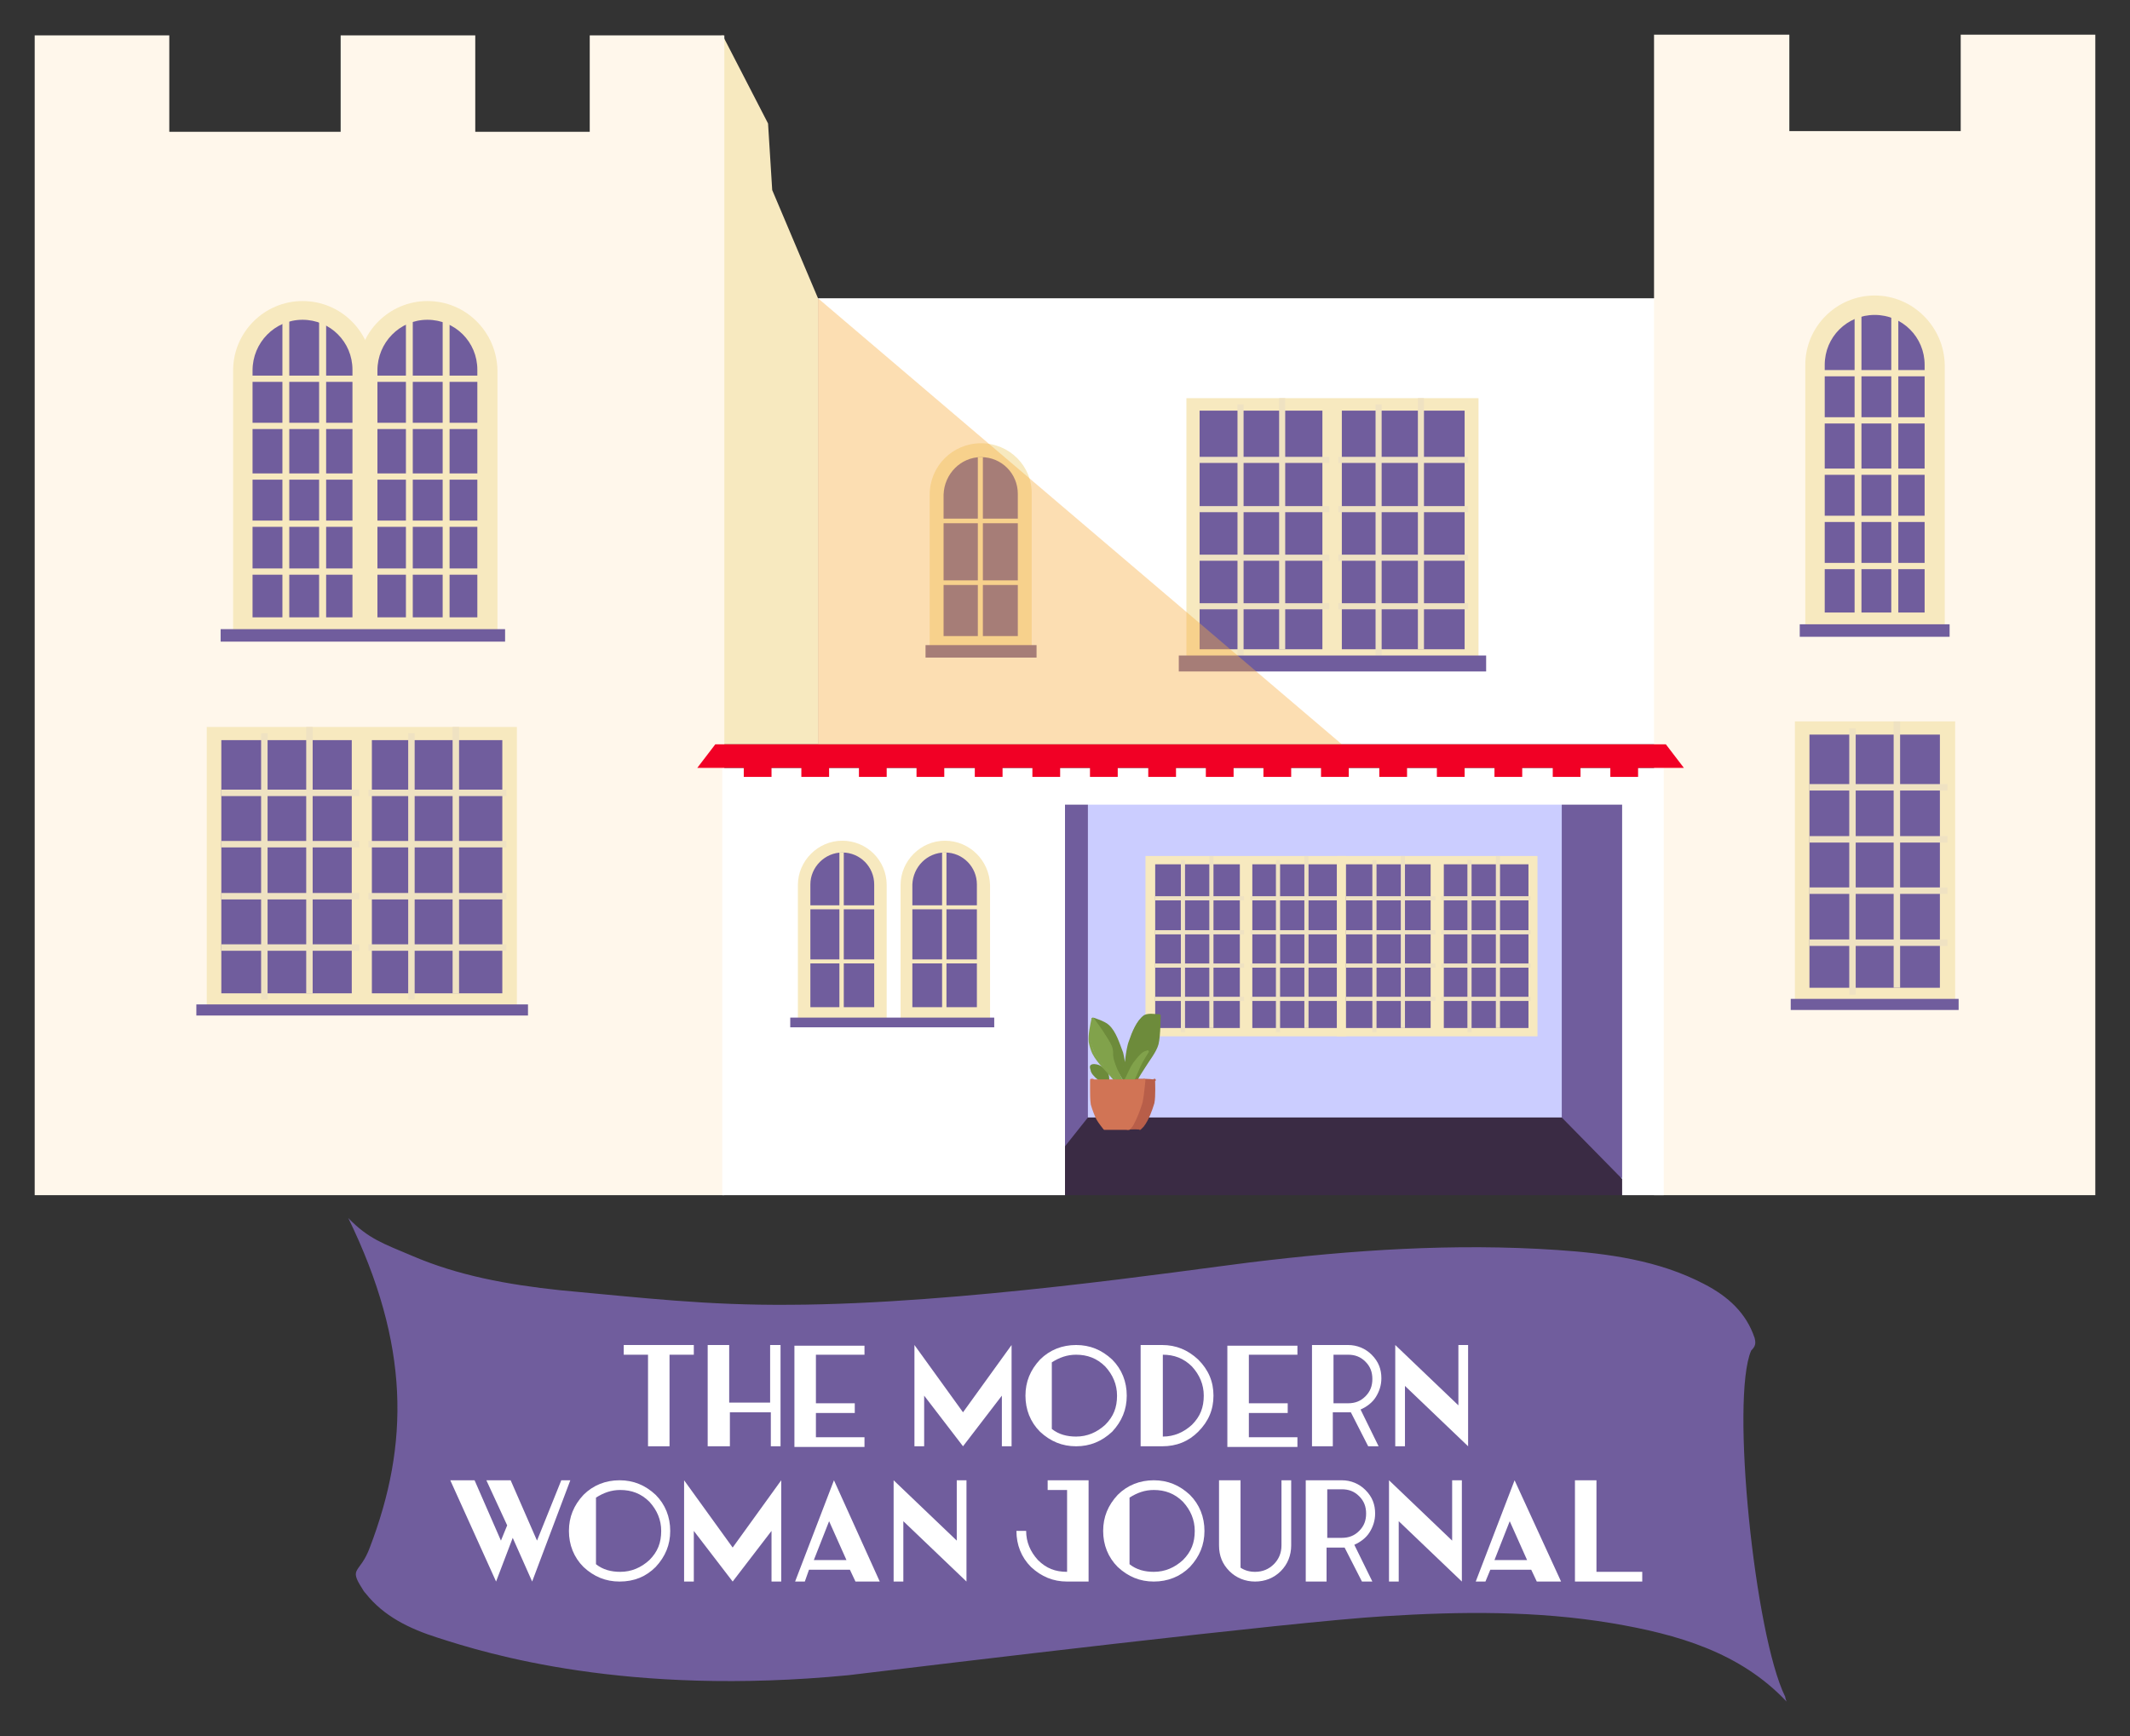 <?xml version="1.0" encoding="UTF-8"?> <!-- Generator: Adobe Illustrator 19.0.0, SVG Export Plug-In . SVG Version: 6.00 Build 0) --> <svg xmlns="http://www.w3.org/2000/svg" xmlns:xlink="http://www.w3.org/1999/xlink" version="1.1" id="Layer_1" x="0px" y="0px" viewBox="0 0 307 250.3" style="enable-background:new 0 0 307 250.3;" xml:space="preserve"><rect x="0" y="0" width="307" height="250.3" fill="#333333" stroke="none"/> <style type="text/css"> .st0{fill-rule:evenodd;clip-rule:evenodd;fill:#705D9D;} .st1{fill:#CBCDFF;} .st2{fill:#705D9D;} .st3{fill:#F7E9BF;} .st4{fill:#FFFFFF;} .st5{fill:#3A2B44;} .st6{fill:#FFF7EB;} .st7{fill:#F10025;} .st8{fill:none;stroke:#EFE2C2;stroke-width:0.931;stroke-miterlimit:10;} .st9{fill:none;stroke:#EFE2C2;stroke-width:0.877;stroke-miterlimit:10;} .st10{fill:none;stroke:#EFE2C2;stroke-width:0.602;stroke-miterlimit:10;} .st11{fill:none;stroke:#F7E9BF;stroke-width:0.988;stroke-miterlimit:10;} .st12{fill:none;stroke:#F7E9BF;stroke-width:1.013;stroke-miterlimit:10;} .st13{fill:none;stroke:#F7E9BF;stroke-width:0.901;stroke-miterlimit:10;} .st14{fill:none;stroke:#F7E9BF;stroke-width:0.995;stroke-miterlimit:10;} .st15{fill:none;stroke:#F7E9BF;stroke-width:0.63;stroke-miterlimit:10;} .st16{fill:none;stroke:#F7E9BF;stroke-width:0.575;stroke-miterlimit:10;} .st17{fill:none;stroke:#F7E9BF;stroke-width:0.728;stroke-miterlimit:10;} .st18{fill:none;stroke:#F7E9BF;stroke-width:0.664;stroke-miterlimit:10;} .st19{opacity:0.4;fill:#F9AE40;} .st20{fill:#6D8B3B;stroke:#6D8B3B;stroke-width:0.37;stroke-linecap:round;stroke-linejoin:round;} .st21{fill:#6D8B3B;} .st22{fill:none;stroke:#6D8B3B;stroke-width:0.37;stroke-linecap:round;stroke-linejoin:round;} .st23{fill:#81A24B;} .st24{fill:none;stroke:#81A24B;stroke-width:0.37;stroke-linecap:round;stroke-linejoin:round;} .st25{fill:#B85E49;} .st26{fill:none;stroke:#B85E49;stroke-width:0.37;stroke-linecap:round;stroke-linejoin:round;} .st27{fill:#D17455;} .st28{fill:none;stroke:#D17455;stroke-width:0.37;stroke-linecap:round;stroke-linejoin:round;} </style> <g> <path id="XMLID_219_" class="st0" d="M257.5,245.3c-6.7-7.1-15.7-9.7-25.2-11.3c-10.8-1.8-21.8-1.7-32.8-1 c-13.4,0.8-63.9,6.9-77.2,8.5c-32,3.1-52.1-3.1-59.2-5.4c-4.1-1.3-7.8-3.1-10.4-6.4c-0.2-0.2-0.4-0.5-0.5-0.7 c-2-3.1-0.3-2.1,1.1-5.9c5.7-14.9,5.8-29.2-3.1-47.5c2.9,3,5.1,3.7,9.1,5.4c6.7,2.9,13.9,4.2,21.4,5c12,1.1,21.1,2.2,33.2,2.1 c24.4-0.1,56.5-4.9,66.2-6.1c14.7-1.8,29.5-2.8,44.3-1.8c7.4,0.5,14.7,1.5,21.2,4.9c3.5,1.8,6.1,4.2,7.3,7.8 c0.2,0.8,0.1,1.2-0.5,1.8c-3,6.9,0.5,41,4.9,49.9C257.3,244.6,257.3,244.8,257.5,245.3z"></path> <g> <polygon id="XMLID_218_" class="st1" points="242.7,112.5 151.7,112.5 143.6,170.9 243.1,170.9 "></polygon> <rect id="XMLID_217_" x="142.1" y="114.3" class="st2" width="14.7" height="54.8"></rect> <polygon id="XMLID_216_" class="st3" points="117.9,107.3 104.1,107.3 104.1,5 110.7,17.8 111.3,27.4 117.9,43 "></polygon> <rect id="XMLID_215_" x="225.1" y="115" class="st2" width="14.7" height="54.8"></rect> <rect id="XMLID_214_" x="117.9" y="43" class="st4" width="121.8" height="64.3"></rect> <polygon id="XMLID_213_" class="st5" points="225.1,161.1 156.8,161.1 147.9,172.3 236.1,172.3 "></polygon> <polygon id="XMLID_212_" class="st6" points="302,5 282.6,5 282.6,18.9 257.9,18.9 257.9,5 238.4,5 238.4,172.3 249.6,172.3 257.9,172.3 282.6,172.3 302,172.3 "></polygon> <polygon id="XMLID_211_" class="st6" points="85,5.1 85,19 68.5,19 68.5,5.1 49.1,5.1 49.1,19 24.4,19 24.4,5.1 5,5.1 5,172.3 16.2,172.3 24.4,172.3 49.1,172.3 68.5,172.3 85,172.3 94.7,172.3 104.4,172.3 104.4,5.1 "></polygon> <polygon id="XMLID_210_" class="st4" points="233.8,110.7 153.5,110.7 146.6,110.7 104.1,110.7 104.1,172.3 153.5,172.3 153.5,116 233.8,116 233.8,172.3 239.8,172.3 239.8,116 239.8,110.7 "></polygon> <polygon id="XMLID_209_" class="st7" points="242.7,110.7 100.5,110.7 103.1,107.3 240.1,107.3 "></polygon> <g> <g> <rect id="XMLID_208_" x="29.8" y="104.8" class="st3" width="44.7" height="40.2"></rect> <rect id="XMLID_207_" x="31.9" y="106.7" class="st2" width="18.8" height="36.5"></rect> <rect id="XMLID_206_" x="53.6" y="106.7" class="st2" width="18.8" height="36.5"></rect> <g> <line id="XMLID_205_" class="st8" x1="38.1" y1="105.7" x2="38.1" y2="144.1"></line> <line id="XMLID_204_" class="st8" x1="44.6" y1="104.8" x2="44.6" y2="143.2"></line> <g> <line id="XMLID_203_" class="st8" x1="31.9" y1="114.3" x2="51.8" y2="114.3"></line> <line id="XMLID_202_" class="st8" x1="31.9" y1="121.7" x2="51.8" y2="121.7"></line> </g> <g> <line id="XMLID_201_" class="st8" x1="31.9" y1="129.2" x2="51.8" y2="129.2"></line> <line id="XMLID_200_" class="st8" x1="31.9" y1="136.6" x2="51.8" y2="136.6"></line> </g> </g> <g> <line id="XMLID_199_" class="st8" x1="59.3" y1="105.7" x2="59.3" y2="144.1"></line> <line id="XMLID_198_" class="st8" x1="65.7" y1="104.8" x2="65.7" y2="143.2"></line> <g> <line id="XMLID_197_" class="st8" x1="53.1" y1="114.3" x2="73" y2="114.3"></line> <line id="XMLID_196_" class="st8" x1="53.1" y1="121.7" x2="73" y2="121.7"></line> </g> <g> <line id="XMLID_195_" class="st8" x1="53.1" y1="129.2" x2="73" y2="129.2"></line> <line id="XMLID_194_" class="st8" x1="53.1" y1="136.6" x2="73" y2="136.6"></line> </g> </g> </g> <rect id="XMLID_193_" x="28.3" y="144.8" class="st2" width="47.8" height="1.6"></rect> </g> <g> <g> <rect id="XMLID_192_" x="171" y="57.4" class="st3" width="42.1" height="37.8"></rect> <rect id="XMLID_191_" x="172.9" y="59.2" class="st2" width="17.7" height="34.4"></rect> <rect id="XMLID_190_" x="193.4" y="59.2" class="st2" width="17.7" height="34.4"></rect> <g> <line id="XMLID_189_" class="st9" x1="178.8" y1="58.3" x2="178.8" y2="94.5"></line> <line id="XMLID_188_" class="st9" x1="184.8" y1="57.4" x2="184.8" y2="93.6"></line> <g> <line id="XMLID_187_" class="st9" x1="172.9" y1="66.3" x2="191.6" y2="66.3"></line> <line id="XMLID_186_" class="st9" x1="172.9" y1="73.4" x2="191.6" y2="73.4"></line> </g> <g> <line id="XMLID_185_" class="st9" x1="172.9" y1="80.4" x2="191.6" y2="80.4"></line> <line id="XMLID_184_" class="st9" x1="172.9" y1="87.4" x2="191.6" y2="87.4"></line> </g> </g> <g> <line id="XMLID_183_" class="st9" x1="198.7" y1="58.3" x2="198.7" y2="94.5"></line> <line id="XMLID_182_" class="st9" x1="204.8" y1="57.4" x2="204.8" y2="93.6"></line> <g> <line id="XMLID_181_" class="st9" x1="192.9" y1="66.3" x2="211.6" y2="66.3"></line> <line id="XMLID_180_" class="st9" x1="192.9" y1="73.4" x2="211.6" y2="73.4"></line> </g> <g> <line id="XMLID_179_" class="st9" x1="192.9" y1="80.4" x2="211.6" y2="80.4"></line> <line id="XMLID_178_" class="st9" x1="192.9" y1="87.4" x2="211.6" y2="87.4"></line> </g> </g> </g> <rect id="XMLID_177_" x="169.9" y="94.5" class="st2" width="44.3" height="2.3"></rect> </g> <g> <g> <g> <rect id="XMLID_176_" x="165.1" y="123.4" class="st3" width="28.9" height="26"></rect> <rect id="XMLID_175_" x="166.5" y="124.6" class="st2" width="12.2" height="23.6"></rect> <rect id="XMLID_174_" x="180.5" y="124.6" class="st2" width="12.2" height="23.6"></rect> <g> <line id="XMLID_173_" class="st10" x1="170.5" y1="124" x2="170.5" y2="148.8"></line> <line id="XMLID_172_" class="st10" x1="174.6" y1="123.4" x2="174.6" y2="148.2"></line> <g> <line id="XMLID_171_" class="st10" x1="166.5" y1="129.5" x2="179.3" y2="129.5"></line> <line id="XMLID_170_" class="st10" x1="166.5" y1="134.4" x2="179.3" y2="134.4"></line> </g> <g> <line id="XMLID_169_" class="st10" x1="166.5" y1="139.2" x2="179.3" y2="139.2"></line> <line id="XMLID_168_" class="st10" x1="166.5" y1="144" x2="179.3" y2="144"></line> </g> </g> <g> <line id="XMLID_167_" class="st10" x1="184.2" y1="124" x2="184.2" y2="148.8"></line> <line id="XMLID_166_" class="st10" x1="188.3" y1="123.4" x2="188.3" y2="148.2"></line> <g> <line id="XMLID_165_" class="st10" x1="180.2" y1="129.5" x2="193" y2="129.5"></line> <line id="XMLID_164_" class="st10" x1="180.2" y1="134.4" x2="193" y2="134.4"></line> </g> <g> <line id="XMLID_163_" class="st10" x1="180.2" y1="139.2" x2="193" y2="139.2"></line> <line id="XMLID_162_" class="st10" x1="180.2" y1="144" x2="193" y2="144"></line> </g> </g> </g> </g> <g> <g> <rect id="XMLID_161_" x="192.7" y="123.4" class="st3" width="28.9" height="26"></rect> <rect id="XMLID_160_" x="194" y="124.6" class="st2" width="12.2" height="23.6"></rect> <rect id="XMLID_159_" x="208.1" y="124.6" class="st2" width="12.2" height="23.6"></rect> <g> <line id="XMLID_158_" class="st10" x1="198.1" y1="124" x2="198.1" y2="148.8"></line> <line id="XMLID_157_" class="st10" x1="202.2" y1="123.4" x2="202.2" y2="148.2"></line> <g> <line id="XMLID_156_" class="st10" x1="194" y1="129.5" x2="206.9" y2="129.5"></line> <line id="XMLID_155_" class="st10" x1="194" y1="134.4" x2="206.9" y2="134.4"></line> </g> <g> <line id="XMLID_154_" class="st10" x1="194" y1="139.2" x2="206.9" y2="139.2"></line> <line id="XMLID_153_" class="st10" x1="194" y1="144" x2="206.9" y2="144"></line> </g> </g> <g> <line id="XMLID_152_" class="st10" x1="211.8" y1="124" x2="211.8" y2="148.8"></line> <line id="XMLID_151_" class="st10" x1="215.9" y1="123.4" x2="215.9" y2="148.2"></line> <g> <line id="XMLID_150_" class="st10" x1="207.7" y1="129.5" x2="220.6" y2="129.5"></line> <line id="XMLID_149_" class="st10" x1="207.7" y1="134.4" x2="220.6" y2="134.4"></line> </g> <g> <line id="XMLID_148_" class="st10" x1="207.7" y1="139.2" x2="220.6" y2="139.2"></line> <line id="XMLID_147_" class="st10" x1="207.7" y1="144" x2="220.6" y2="144"></line> </g> </g> </g> </g> </g> <g id="XMLID_146_"> <path id="XMLID_221_" class="st2" d="M35,90.5V53.4c0-4.8,3.9-8.6,8.6-8.6c4.8,0,8.6,3.9,8.6,8.6v37.1H35z"></path> <path id="XMLID_39_" class="st3" d="M43.6,46.1c4,0,7.2,3.2,7.2,7.2v35.7H36.4V53.4C36.4,49.4,39.6,46.1,43.6,46.1 M43.6,43.4 c-5.5,0-10,4.5-10,10v35.7v2.8h2.8h14.5h2.8v-2.8V53.4C53.6,47.9,49.2,43.4,43.6,43.4L43.6,43.4z"></path> </g> <g id="XMLID_145_"> <path id="XMLID_225_" class="st2" d="M53,90.5V53.4c0-4.8,3.9-8.6,8.6-8.6c4.8,0,8.6,3.9,8.6,8.6v37.1H53z"></path> <path id="XMLID_222_" class="st3" d="M61.6,46.1c4,0,7.2,3.2,7.2,7.2v35.7H54.4V53.4C54.4,49.4,57.6,46.1,61.6,46.1 M61.6,43.4 c-5.5,0-10,4.5-10,10v35.7v2.8h2.8h14.5h2.8v-2.8V53.4C71.6,47.9,67.2,43.4,61.6,43.4L61.6,43.4z"></path> </g> <g> <line id="XMLID_144_" class="st11" x1="41.2" y1="89.8" x2="41.2" y2="46.1"></line> <line id="XMLID_143_" class="st12" x1="46.5" y1="90.7" x2="46.5" y2="44.8"></line> </g> <g> <line id="XMLID_142_" class="st13" x1="35.5" y1="54.6" x2="51.8" y2="54.6"></line> <line id="XMLID_141_" class="st13" x1="35.5" y1="61.4" x2="51.8" y2="61.4"></line> <line id="XMLID_140_" class="st13" x1="35.5" y1="68.7" x2="51.8" y2="68.7"></line> <line id="XMLID_139_" class="st13" x1="35.5" y1="75.5" x2="51.8" y2="75.5"></line> <line id="XMLID_138_" class="st13" x1="35.9" y1="82.4" x2="52.2" y2="82.4"></line> </g> <g> <line id="XMLID_137_" class="st11" x1="59" y1="89.8" x2="59" y2="46.1"></line> <line id="XMLID_136_" class="st14" x1="64.3" y1="89.1" x2="64.3" y2="44.8"></line> </g> <g> <line id="XMLID_135_" class="st13" x1="53.3" y1="54.6" x2="69.6" y2="54.6"></line> <line id="XMLID_134_" class="st13" x1="53.3" y1="61.4" x2="69.6" y2="61.4"></line> <line id="XMLID_133_" class="st13" x1="53.3" y1="68.7" x2="69.6" y2="68.7"></line> <line id="XMLID_132_" class="st13" x1="53.3" y1="75.5" x2="69.6" y2="75.5"></line> <line id="XMLID_131_" class="st13" x1="53.7" y1="82.4" x2="70" y2="82.4"></line> </g> <g> <g id="XMLID_130_"> <path id="XMLID_229_" class="st2" d="M115.9,146.2v-18.6c0-3,2.5-5.5,5.5-5.5c3,0,5.5,2.5,5.5,5.5v18.6H115.9z"></path> <path id="XMLID_226_" class="st3" d="M121.4,122.9c2.6,0,4.6,2.1,4.6,4.6v17.7h-9.2v-17.7C116.8,125,118.9,122.9,121.4,122.9 M121.4,121.2c-3.5,0-6.4,2.9-6.4,6.4v17.7v1.8h1.8h9.2h1.8v-1.8v-17.7C127.8,124,124.9,121.2,121.4,121.2L121.4,121.2z"></path> </g> <g> <line id="XMLID_129_" class="st15" x1="121.3" y1="145.8" x2="121.3" y2="122.9"></line> </g> <g> <line id="XMLID_128_" class="st16" x1="116.1" y1="130.8" x2="126.5" y2="130.8"></line> <line id="XMLID_127_" class="st16" x1="116.1" y1="138.6" x2="126.5" y2="138.6"></line> </g> </g> <g> <g id="XMLID_126_"> <path id="XMLID_263_" class="st2" d="M130.7,146.2v-18.6c0-3,2.5-5.5,5.5-5.5c3,0,5.5,2.5,5.5,5.5v18.6H130.7z"></path> <path id="XMLID_230_" class="st3" d="M136.2,122.9c2.6,0,4.6,2.1,4.6,4.6v17.7h-9.3v-17.7C131.6,125,133.6,122.9,136.2,122.9 M136.2,121.2c-3.5,0-6.4,2.9-6.4,6.4v17.7v1.8h1.8h9.3h1.8v-1.8v-17.7C142.6,124,139.7,121.2,136.2,121.2L136.2,121.2z"></path> </g> <g> <line id="XMLID_125_" class="st15" x1="136.1" y1="145.8" x2="136.1" y2="122.9"></line> </g> <g> <line id="XMLID_124_" class="st16" x1="130.9" y1="130.8" x2="141.3" y2="130.8"></line> <line id="XMLID_123_" class="st16" x1="130.9" y1="138.6" x2="141.3" y2="138.6"></line> </g> </g> <rect id="XMLID_122_" x="31.8" y="90.7" class="st2" width="41" height="1.8"></rect> <g> <g> <g id="XMLID_121_"> <path id="XMLID_267_" class="st2" d="M135.1,92.8V71.3c0-3.5,2.9-6.4,6.4-6.4c3.5,0,6.4,2.9,6.4,6.4v21.5H135.1z"></path> <path id="XMLID_264_" class="st3" d="M141.4,65.9c3,0,5.3,2.4,5.3,5.3v20.5h-10.7V71.3C136.1,68.3,138.5,65.9,141.4,65.9 M141.4,63.9c-4.1,0-7.4,3.3-7.4,7.4v20.5v2h2h10.7h2v-2V71.3C148.8,67.2,145.5,63.9,141.4,63.9L141.4,63.9z"></path> </g> <g> <line id="XMLID_120_" class="st17" x1="141.3" y1="92.3" x2="141.3" y2="65.9"></line> </g> <g> <line id="XMLID_119_" class="st18" x1="135.3" y1="75.1" x2="147.3" y2="75.1"></line> <line id="XMLID_118_" class="st18" x1="135.3" y1="84" x2="147.3" y2="84"></line> </g> </g> <rect id="XMLID_117_" x="133.4" y="93" class="st2" width="16" height="1.8"></rect> </g> <rect id="XMLID_116_" x="113.9" y="146.7" class="st2" width="29.4" height="1.4"></rect> <g> <g> <rect id="XMLID_115_" x="258.7" y="104" class="st3" width="23.1" height="40.2"></rect> <rect id="XMLID_114_" x="260.8" y="105.9" class="st2" width="18.8" height="36.5"></rect> <g> <line id="XMLID_113_" class="st8" x1="267" y1="105" x2="267" y2="143.4"></line> <line id="XMLID_112_" class="st8" x1="273.4" y1="104" x2="273.4" y2="142.4"></line> <g> <line id="XMLID_111_" class="st8" x1="260.8" y1="113.5" x2="280.7" y2="113.5"></line> <line id="XMLID_110_" class="st8" x1="260.8" y1="121" x2="280.7" y2="121"></line> </g> <g> <line id="XMLID_109_" class="st8" x1="260.8" y1="128.4" x2="280.7" y2="128.4"></line> <line id="XMLID_108_" class="st8" x1="260.8" y1="135.9" x2="280.7" y2="135.9"></line> </g> </g> </g> <rect id="XMLID_107_" x="258.1" y="144" class="st2" width="24.2" height="1.6"></rect> </g> <g> <g id="XMLID_106_"> <path id="XMLID_271_" class="st2" d="M261.6,89.7V52.6c0-4.8,3.9-8.6,8.6-8.6s8.6,3.9,8.6,8.6v37.1H261.6z"></path> <path id="XMLID_268_" class="st3" d="M270.2,45.4c4,0,7.2,3.2,7.2,7.2v35.7H263V52.6C263,48.6,266.2,45.4,270.2,45.4 M270.2,42.6c-5.5,0-10,4.5-10,10v35.7v2.8h2.8h14.5h2.8v-2.8V52.6C280.2,47.1,275.7,42.6,270.2,42.6L270.2,42.6z"></path> </g> <g> <line id="XMLID_105_" class="st11" x1="267.8" y1="89" x2="267.8" y2="45.4"></line> <line id="XMLID_104_" class="st12" x1="273.1" y1="90" x2="273.1" y2="44"></line> </g> <g> <line id="XMLID_103_" class="st13" x1="262.1" y1="53.8" x2="278.4" y2="53.8"></line> <line id="XMLID_102_" class="st13" x1="262.1" y1="60.6" x2="278.4" y2="60.6"></line> <line id="XMLID_101_" class="st13" x1="262.1" y1="68" x2="278.4" y2="68"></line> <line id="XMLID_100_" class="st13" x1="262.1" y1="74.8" x2="278.4" y2="74.8"></line> <line id="XMLID_99_" class="st13" x1="262.5" y1="81.6" x2="278.8" y2="81.6"></line> </g> <rect id="XMLID_98_" x="259.4" y="90" class="st2" width="21.6" height="1.8"></rect> </g> <polygon id="XMLID_97_" class="st19" points="193.4,107.3 117.9,107.3 117.9,43 "></polygon> <g> <rect id="XMLID_96_" x="107.2" y="108.5" class="st7" width="4" height="3.5"></rect> <rect id="XMLID_95_" x="115.5" y="108.5" class="st7" width="4" height="3.5"></rect> <rect id="XMLID_94_" x="123.8" y="108.5" class="st7" width="4" height="3.5"></rect> <rect id="XMLID_93_" x="132.1" y="108.5" class="st7" width="4" height="3.5"></rect> <rect id="XMLID_92_" x="140.5" y="108.5" class="st7" width="4" height="3.5"></rect> <rect id="XMLID_91_" x="148.8" y="108.5" class="st7" width="4" height="3.5"></rect> <rect id="XMLID_90_" x="157.1" y="108.5" class="st7" width="4" height="3.5"></rect> <rect id="XMLID_89_" x="165.5" y="108.5" class="st7" width="4" height="3.5"></rect> <rect id="XMLID_88_" x="173.8" y="108.5" class="st7" width="4" height="3.5"></rect> <rect id="XMLID_87_" x="182.1" y="108.5" class="st7" width="4" height="3.5"></rect> <rect id="XMLID_86_" x="190.4" y="108.5" class="st7" width="4" height="3.5"></rect> <rect id="XMLID_85_" x="198.8" y="108.5" class="st7" width="4" height="3.5"></rect> <rect id="XMLID_84_" x="207.1" y="108.5" class="st7" width="4" height="3.5"></rect> <rect id="XMLID_83_" x="215.4" y="108.5" class="st7" width="4" height="3.5"></rect> <rect id="XMLID_82_" x="223.8" y="108.5" class="st7" width="4" height="3.5"></rect> <rect id="XMLID_81_" x="232.1" y="108.5" class="st7" width="4" height="3.5"></rect> </g> <g id="Layer_18_1_"> <g id="Layer_9_1_"> <path id="XMLID_80_" class="st20" d="M159.7,156L159.7,156c0-0.3,0-0.8-0.1-1.1c-0.2-0.5-0.8-1-1.3-1.2c-0.3-0.1-0.8-0.2-1,0 c-0.1,0.2,0.1,0.5,0.1,0.7c0.1,0.3,0.4,0.6,0.6,0.8c0.3,0.3,0.7,0.5,1,0.8l0,0C159.2,155.9,159.7,156,159.7,156L159.7,156z"></path> <path id="XMLID_79_" class="st21" d="M157.5,146.9L157.5,146.9c0.7,1.5,1.5,3.5,2.2,4.9c0.6,1.2,1.6,2.7,2.2,3.8l0,0 c0.5,0.1,1.7,0.2,1.7,0.2c0.4-0.6,0.9-1.4,1.2-2c0.6-1,1.5-2.2,1.9-3.3c0.4-1.2,0.3-4.1,0.3-4.1c-0.6,0-1.6-0.2-2.1,0.1 c-1.1,0.6-1.7,2.4-2.1,3.6c-0.5,1.3-0.7,4.4-0.7,4.4c-0.2-0.8-0.3-2-0.5-2.8c-0.4-1.2-1-3-2-3.9 C159.1,147.4,157.5,146.9,157.5,146.9L157.5,146.9z"></path> <path class="st22" d="M162.2,154.5L162.2,154.5c0,0,0.2-3.2,0.7-4.4c0.4-1.2,1.1-2.9,2.1-3.6c0.6-0.3,1.5-0.1,2.1-0.1l0,0 c0,0,0,2.9-0.3,4.1c-0.3,1.1-1.3,2.3-1.9,3.3c-0.4,0.6-0.9,1.4-1.2,2l0,0c0,0-1.2-0.1-1.7-0.2c-0.7-1.2-1.6-2.7-2.2-3.8 c-0.7-1.4-1.6-3.4-2.2-4.9l0,0c0,0,1.6,0.5,2.1,1c1,0.9,1.5,2.6,2,3.9C161.9,152.5,162,153.7,162.2,154.5 M162,155.6L162,155.6 M157.5,146.9L157.5,146.9"></path> <path id="XMLID_75_" class="st23" d="M160.9,155.7L160.9,155.7c-1-1.2-2.5-2.6-3.2-4c-0.2-0.5-0.4-1.1-0.5-1.6 c-0.1-1,0.2-2.3,0.4-3.3c0,0,0.6,0.8,0.8,1.1c0.3,0.5,0.7,1.1,1,1.5c0.3,0.5,0.8,1.2,0.9,1.8c0.1,0.3,0,0.8,0.1,1.2 c0.1,0.6,0.4,1.3,0.6,1.8c0.2,0.4,0.7,1.4,0.7,1.4C161.4,155.7,160.9,155.7,160.9,155.7L160.9,155.7z"></path> <path class="st24" d="M161.6,155.7L161.6,155.7c0,0-0.5-1-0.7-1.4c-0.2-0.5-0.5-1.2-0.6-1.8c-0.1-0.4,0-0.8-0.1-1.2 c-0.1-0.6-0.6-1.3-0.9-1.8c-0.3-0.5-0.7-1.1-1-1.5c-0.2-0.3-0.8-1.1-0.8-1.1c-0.2,1-0.5,2.3-0.4,3.3c0.1,0.5,0.3,1.2,0.5,1.6 c0.7,1.4,2.3,2.8,3.2,4l0,0C160.9,155.7,161.4,155.7,161.6,155.7 M160.9,155.7L160.9,155.7"></path> <path id="XMLID_72_" class="st23" d="M165.4,151.6L165.4,151.6c-0.2,0.1-0.4,0.1-0.5,0.2c-0.5,0.3-1,1-1.4,1.5 c-0.5,0.7-0.9,1.7-1.3,2.5l0,0c0.3,0.1,1,0.2,1,0.2c0.3-0.7,0.7-1.6,1-2.3C164.5,153,165.4,151.6,165.4,151.6L165.4,151.6z"></path> <path class="st24" d="M163.2,156L163.2,156c0,0-0.7-0.2-1-0.2c0.4-0.7,0.8-1.8,1.3-2.5c0.4-0.5,0.9-1.2,1.4-1.5 c0.1-0.1,0.4-0.1,0.5-0.2l0,0c0,0-0.9,1.4-1.2,2.1C163.9,154.4,163.5,155.3,163.2,156 M162.2,155.7L162.2,155.7 M165.4,151.6 L165.4,151.6"></path> <path id="XMLID_68_" class="st25" d="M166.4,155.7L166.4,155.7c-0.8,0-1.8,0-2.5-0.1l0,0c-0.4,2.1-1.3,7-1.3,7 c0.5,0,1.7,0,1.7,0c0.1-0.1,0.3-0.3,0.4-0.4c0.7-0.9,1.3-2.2,1.5-3.3C166.4,158,166.4,155.7,166.4,155.7L166.4,155.7z"></path> <path class="st26" d="M162.5,162.7L162.5,162.7c0,0,0.9-4.9,1.3-7c0.8,0,1.8,0,2.5,0.1l0,0c0,0,0.1,2.3-0.1,3.2 c-0.3,1-0.8,2.4-1.5,3.3c-0.1,0.1-0.3,0.3-0.4,0.4l0,0C164.3,162.6,163,162.6,162.5,162.7 M163.8,155.7L163.8,155.7 M166.4,155.7L166.4,155.7"></path> <path id="XMLID_64_" class="st27" d="M164.9,155.7L164.9,155.7c-2.3,0-5.3,0-7.6,0l0,0c0,0.4,0,0.9,0,1.2c0,0.7,0,1.6,0.1,2.2 c0.1,0.7,0.5,1.5,0.8,2.1c0.2,0.5,1,1.4,1,1.4c1,0,3.5,0,3.5,0c0.1-0.2,0.4-0.4,0.5-0.6c0.5-0.9,1.1-2.2,1.3-3.2 C164.8,157.9,164.9,155.7,164.9,155.7L164.9,155.7z"></path> <path class="st28" d="M157.3,155.7c0,0,0.2,0,0.2,0l0,0 M159.2,162.7L159.2,162.7c0,0-0.8-1-1-1.4c-0.3-0.6-0.6-1.4-0.8-2.1 c-0.1-0.7-0.1-1.5-0.1-2.2c0-0.4,0-0.9,0-1.2c2.3,0,5.3,0,7.6,0l0,0c0,0-0.2,2.2-0.4,3.1c-0.3,1-0.8,2.3-1.3,3.2 c-0.1,0.2-0.3,0.4-0.5,0.6l0,0C162.7,162.7,160.3,162.7,159.2,162.7 M157.3,155.7L157.3,155.7 M164.9,155.7L164.9,155.7"></path> </g> </g> </g> <g> <path class="st4" d="M100,193.9v1.4h-3.5v13.2h-3.1v-13.2h-3.5v-1.4H100z"></path> <path class="st4" d="M112.5,193.9v14.6h-1.4v-4.9h-5.9v4.9H102v-14.6h3.1v8.3h5.9v-8.3H112.5z"></path> <path class="st4" d="M124.6,193.9v1.4h-7v7h5.6v1.4h-5.6v3.5h7v1.4h-10.1v-14.6H124.6z"></path> <path class="st4" d="M145.8,208.5h-1.4v-7.3l-5.6,7.3l-5.6-7.3v7.3h-1.4v-14.6l7,9.7l7-9.7V208.5z"></path> <path class="st4" d="M155.1,208.5c-2,0-3.7-0.7-5.2-2.1c-1.4-1.4-2.1-3.2-2.1-5.2c0-2,0.7-3.7,2.1-5.2c1.4-1.4,3.2-2.1,5.2-2.1 c2,0,3.7,0.7,5.2,2.1c1.4,1.4,2.1,3.2,2.1,5.2c0,2-0.7,3.7-2.1,5.2C158.8,207.8,157.1,208.5,155.1,208.5z M151.6,206 c1,0.8,2.2,1.1,3.5,1.1c1.6,0,3-0.6,4.2-1.7c1.2-1.2,1.7-2.5,1.7-4.2c0-1.6-0.6-3-1.7-4.2c-1.2-1.2-2.6-1.7-4.2-1.7 c-1.3,0-2.4,0.4-3.5,1.1V206z"></path> <path class="st4" d="M174.9,201.2c0,2-0.7,3.7-2.2,5.2c-1.4,1.4-3.1,2.1-5.2,2.1h-3.1v-14.6h3.1c2,0,3.7,0.7,5.2,2.1 C174.2,197.5,174.9,199.2,174.9,201.2z M167.6,207.1c1.6,0,3-0.6,4.2-1.7c1.2-1.2,1.7-2.5,1.7-4.2c0-1.6-0.6-3-1.7-4.2 c-1.2-1.2-2.6-1.7-4.2-1.7V207.1z"></path> <path class="st4" d="M187,193.9v1.4h-7v7h5.6v1.4h-5.6v3.5h7v1.4h-10.1v-14.6H187z"></path> <path class="st4" d="M192.2,208.5h-3.1v-14.6h5.2c1.3,0,2.5,0.5,3.4,1.4c1,1,1.4,2.1,1.4,3.4c0,1-0.3,1.9-0.8,2.7 c-0.5,0.8-1.3,1.4-2.2,1.8l2.6,5.3h-1.5l-2.5-4.9c-0.2,0-0.3,0-0.5,0h-2.1V208.5z M192.2,202.3h2.1c1,0,1.8-0.3,2.5-1 c0.7-0.7,1-1.5,1-2.5c0-1-0.3-1.8-1-2.5c-0.7-0.7-1.5-1-2.5-1h-2.1V202.3z"></path> <path class="st4" d="M211.6,193.9v14.6l-9.1-8.7v8.7h-1.4v-14.6l9.1,8.7v-8.7H211.6z"></path> <path class="st4" d="M82.2,213.4L76.7,228l-2.8-6.3l-2.4,6.3l-6.6-14.6h3.5l3.8,8.7l0.9-2.2l-3-6.5h3.5l3.8,8.7l3.5-8.7H82.2z"></path> <path class="st4" d="M89.3,228c-2,0-3.7-0.7-5.2-2.1c-1.4-1.4-2.1-3.2-2.1-5.2c0-2,0.7-3.7,2.1-5.2c1.4-1.4,3.2-2.1,5.2-2.1 c2,0,3.7,0.7,5.2,2.1c1.4,1.4,2.1,3.2,2.1,5.2c0,2-0.7,3.7-2.1,5.2C93.1,227.3,91.4,228,89.3,228z M85.9,225.5 c1,0.8,2.2,1.1,3.5,1.1c1.6,0,3-0.6,4.2-1.7c1.2-1.2,1.7-2.5,1.7-4.2c0-1.6-0.6-3-1.7-4.2c-1.2-1.2-2.6-1.7-4.2-1.7 c-1.3,0-2.4,0.4-3.5,1.1V225.5z"></path> <path class="st4" d="M112.6,228h-1.4v-7.3l-5.6,7.3l-5.6-7.3v7.3h-1.4v-14.6l7,9.7l7-9.7V228z"></path> <path class="st4" d="M126.8,228h-3.5l-0.8-1.7h-5.9L116,228h-1.4l5.6-14.6L126.8,228z M117.3,224.9h4.7l-2.5-5.6L117.3,224.9z"></path> <path class="st4" d="M139.3,213.4V228l-9.1-8.7v8.7h-1.4v-14.6l9.1,8.7v-8.7H139.3z"></path> <path class="st4" d="M153.8,228c-2,0-3.7-0.7-5.2-2.1c-1.4-1.4-2.1-3.2-2.1-5.2h1.4c0,1.6,0.6,3,1.7,4.2c1.2,1.2,2.5,1.7,4.2,1.7 v-11.8h-2.8v-1.4h5.9V228H153.8z"></path> <path class="st4" d="M166.3,228c-2,0-3.7-0.7-5.2-2.1c-1.4-1.4-2.1-3.2-2.1-5.2c0-2,0.7-3.7,2.1-5.2c1.4-1.4,3.2-2.1,5.2-2.1 c2,0,3.7,0.7,5.2,2.1c1.4,1.4,2.1,3.2,2.1,5.2c0,2-0.7,3.7-2.1,5.2C170.1,227.3,168.3,228,166.3,228z M162.8,225.5 c1,0.8,2.2,1.1,3.5,1.1c1.6,0,3-0.6,4.2-1.7c1.2-1.2,1.7-2.5,1.7-4.2c0-1.6-0.6-3-1.7-4.2c-1.2-1.2-2.6-1.7-4.2-1.7 c-1.3,0-2.4,0.4-3.5,1.1V225.5z"></path> <path class="st4" d="M180.9,228c-1.4,0-2.7-0.5-3.7-1.5c-1-1-1.5-2.2-1.5-3.7v-9.4h3.1V226c0.6,0.4,1.3,0.6,2.1,0.6 c1.1,0,2-0.4,2.7-1.1c0.7-0.7,1.1-1.6,1.1-2.7v-9.4h1.4v9.4c0,1.4-0.5,2.7-1.5,3.7C183.6,227.5,182.3,228,180.9,228z"></path> <path class="st4" d="M191.3,228h-3.1v-14.6h5.2c1.3,0,2.5,0.5,3.4,1.4c1,1,1.4,2.1,1.4,3.4c0,1-0.3,1.9-0.8,2.7 c-0.5,0.8-1.3,1.4-2.2,1.8l2.6,5.3h-1.5l-2.5-4.9c-0.2,0-0.3,0-0.5,0h-2.1V228z M191.3,221.7h2.1c1,0,1.8-0.3,2.5-1 c0.7-0.7,1-1.5,1-2.5c0-1-0.3-1.8-1-2.5c-0.7-0.7-1.5-1-2.5-1h-2.1V221.7z"></path> <path class="st4" d="M210.7,213.4V228l-9.1-8.7v8.7h-1.4v-14.6l9.1,8.7v-8.7H210.7z"></path> <path class="st4" d="M225,228h-3.5l-0.8-1.7h-5.9l-0.7,1.7h-1.4l5.6-14.6L225,228z M215.4,224.9h4.7l-2.5-5.6L215.4,224.9z"></path> <path class="st4" d="M230.1,213.4v13.2h6.6v1.4H227v-14.6H230.1z"></path> </g> </g> </svg> 
